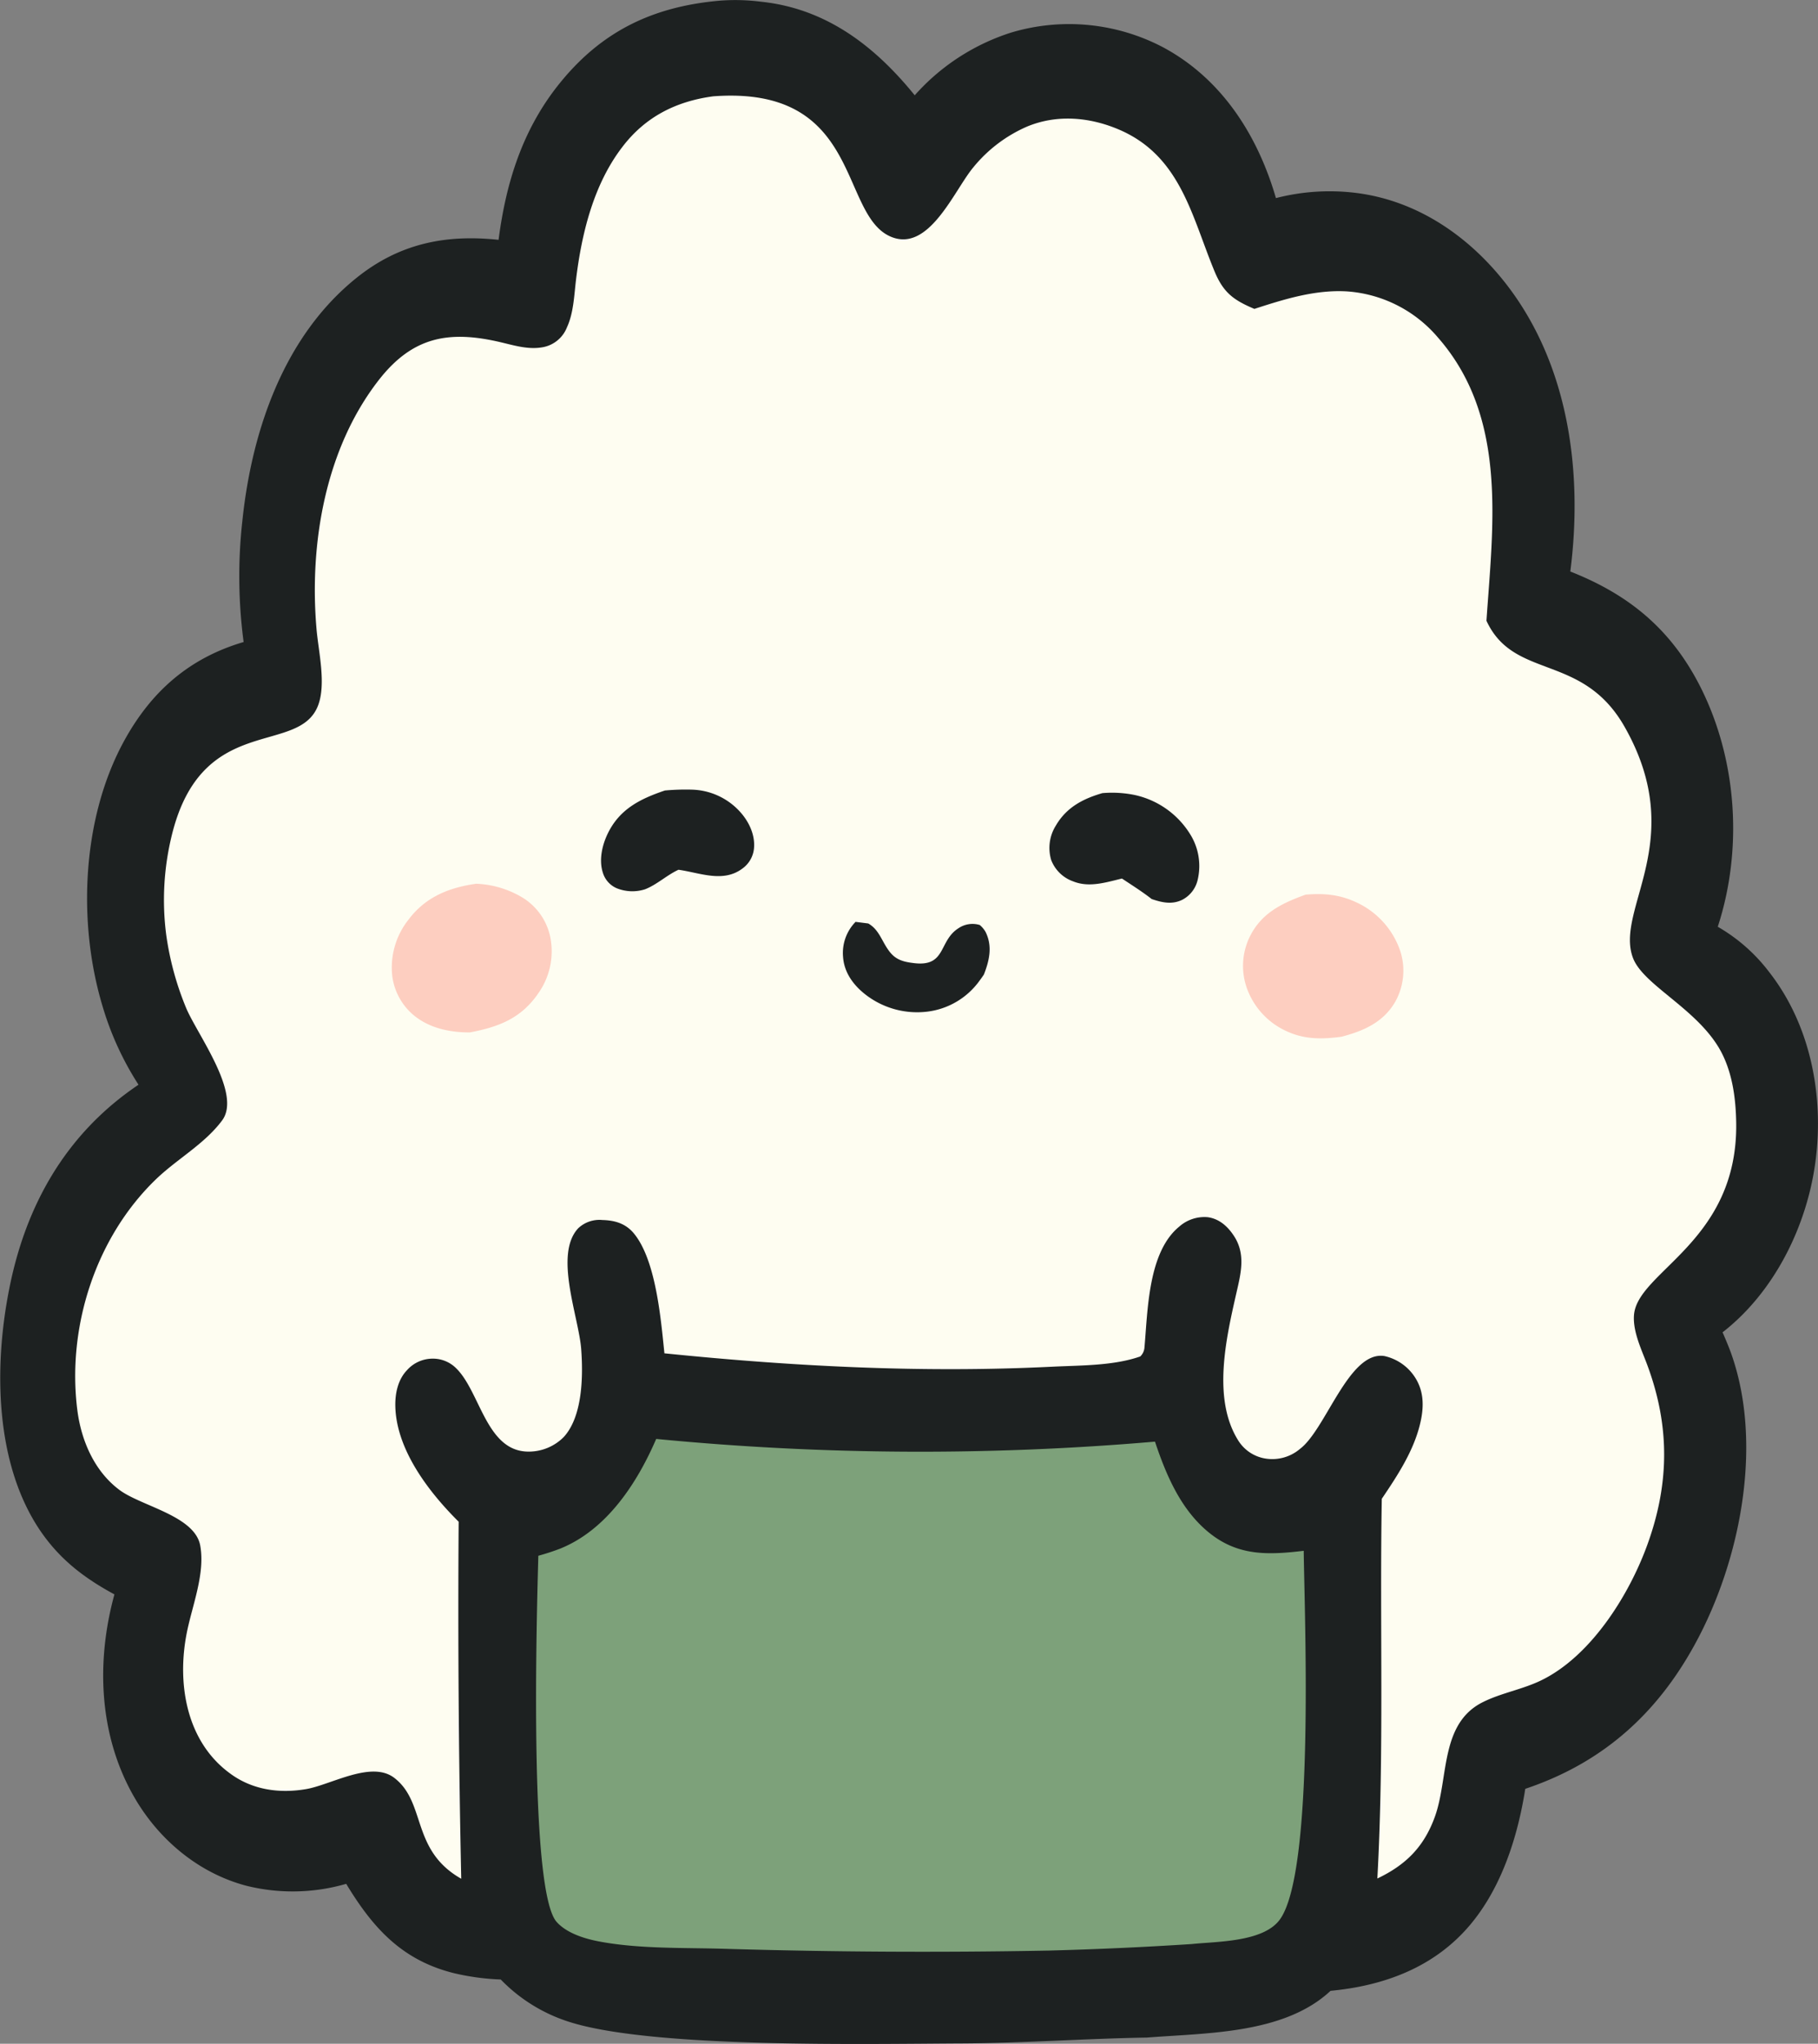 <svg id="ffd77617-ea40-4196-bdfd-f23c1fb17bb0" data-name="圖層 1" xmlns="http://www.w3.org/2000/svg" width="443.11" height="498" viewBox="0 0 443.11 498">
  <rect x="0" y="0" width="443.11" height="498" fill="#808080" stroke="none"/>
  <title>壽司1-3</title>
  <g>
    <path d="M182.16,1.18a49.27,49.27,0,0,1,10.3.24c15.86,1.66,27.7,10.79,37.44,22.8A52.83,52.83,0,0,1,253.52,8.9a49.27,49.27,0,0,1,37,3.67c14.3,7.71,23,21.48,27.42,36.7A52.39,52.39,0,0,1,337.39,48c15.06,1.86,27.8,10.66,36.92,22.54,15.1,19.7,18.46,45.71,15.38,69.72,14.27,5.62,24.46,14,31.54,27.79,9.12,17.85,10.59,39.8,4.4,58.77a42.05,42.05,0,0,1,12.5,11c10.1,12.89,13.42,30.13,11.32,46.14-2.06,15.75-10,31.85-22.65,41.68.86,2,1.7,3.94,2.39,6,7.1,21.05,2.26,47.36-7.48,66.85-9.34,18.66-23,31.69-43,38.39-1.82,11.64-5.76,24-13.41,33.11-8.69,10.34-20.91,14.87-34.05,16.11-11.32,10.57-30.22,10.24-44.78,11.39-15.06.25-30.07,1.35-45.16,1.42-23,.1-75.26,1.24-95.57-5.23A40,40,0,0,1,129,483.34a58.76,58.76,0,0,1-11.43-1.55c-12.65-3.15-19.73-11-26.24-21.76a46.82,46.82,0,0,1-24.36.46c-11.67-3.09-21.39-11.28-27.35-21.67-8.6-15-9.28-32.94-4.78-49.32-7.41-4-13.37-8.57-18.14-15.61-11-16.29-11.24-39.75-7.56-58.52,4-20.62,13.85-38.13,31.57-50.06a73.6,73.6,0,0,1-8.79-19.21c-6.12-20.38-5-45.82,5.3-64.6,6.63-12.08,15.91-20.18,29.11-24.06A121.87,121.87,0,0,1,66,128.12c2.26-22,10.08-45.17,27.87-59.43,10.35-8.31,21.59-10.64,34.6-9.25,1.84-14.23,6-27.37,15.28-38.62C154,8.35,166.37,2.62,182.16,1.18Z" transform="translate(-6.95 -1)" fill="#1d2121"/>
    <path d="M180.78,24.47c36.31-2.71,30.64,28.65,43.19,34.16,9.35,4.1,15.5-11.17,20.16-16.79a34.73,34.73,0,0,1,13.16-10c7.22-3,15.12-2.33,22.22.66,15.18,6.39,17.86,21.1,23.47,34.63,2.15,5.18,4.63,7,9.71,9.14,7.32-2.38,14.87-4.74,22.67-4.26a32,32,0,0,1,22.08,11.25c17,19.41,13.41,45.53,11.81,69,6.73,14.55,23.38,7.73,33.67,25.84,15.76,27.76-2.52,44.42,2.06,56.36,2.64,6.86,16.58,12.75,21.83,23.54,2.47,5.08,3.21,10.89,3.31,16.48.5,29.26-24.24,36.29-24.92,47.07-.25,4,1.84,8.28,3.21,11.95,5.53,14.82,5.5,28.81.1,43.78-4.44,12.33-13.82,27.39-26.09,33.25-4.5,2.15-9.58,3-14,5.2-10.57,5.22-8.31,18.51-11.76,28-2.66,7.32-7.07,11.69-14,15,1.69-30.88.54-61.64,1.08-92.52,3.74-5.54,7.64-11.44,9.27-18,1-4,1.16-8-1.19-11.62a11.93,11.93,0,0,0-7.47-5.17c-8.64-1.32-14.21,17.86-20.55,22.63a10.42,10.42,0,0,1-8.42,2.35,9.6,9.6,0,0,1-6.64-4.42c-6.35-10.12-2.94-24.9-.47-35.78,1.12-4.9,2.39-9.62-.62-14.13-1.51-2.27-3.54-4.1-6.34-4.48a9.24,9.24,0,0,0-6.92,2.28c-7.67,6.25-7.68,20.56-8.51,29.65a3.39,3.39,0,0,1-1,2c-6.52,2.29-14.49,2.16-21.38,2.5-31.68,1.56-63.08-.05-94.61-3.26-.86-8.37-2.06-22.67-7.42-29.19-2-2.43-4.62-3.21-7.67-3.29a7.52,7.52,0,0,0-5.91,2c-6,6.39.14,21.65.72,29.48.48,6.39.39,16.39-4.29,21.43a12,12,0,0,1-8.42,3.52c-10.41.12-11.83-14.47-17.74-20.28a8,8,0,0,0-5.9-2.37,8.38,8.38,0,0,0-6.14,2.84c-2.14,2.25-2.85,5.49-2.82,8.52.12,10.72,8.18,21.17,15.44,28.37q-.31,43.53.63,87c-12.33-7-8.46-18.55-16.32-24.58-5.6-4.3-15.43,1.71-21.51,2.74-6.58,1.12-13.19.17-18.6-3.88C52.37,425.31,50.05,411.3,52.45,399c1.31-6.73,4.56-14.5,3.3-21.41C54.41,370.31,41.28,368,36,364c-6.1-4.59-9.28-12.07-10.21-19.47-2.53-20.14,4.43-41.9,19.07-56.08,5.15-5,11.91-8.63,16.23-14.44,4.84-6.51-6.05-20.93-8.76-27.37a72.57,72.57,0,0,1-4.87-17.88,66.07,66.07,0,0,1,1.34-24.14c7.31-30.15,30.94-19.3,35.68-31.73,2-5.27.1-13.08-.38-18.59-1.81-20.8,2.13-44,15.23-60.77,8.2-10.47,17-12.07,29.43-9.19,3.32.77,6.71,1.86,10.15,1.32a7.83,7.83,0,0,0,6.23-4.91c1.62-3.52,1.74-7.73,2.2-11.54,1.36-11.25,4.25-23.2,11.26-32.35C164.21,29.47,171.71,25.69,180.78,24.47Z" transform="translate(-6.95 -1)" fill="#fefdf1"/>
    <path d="M123,216.34a23.68,23.68,0,0,1,11.62,3.57,14.84,14.84,0,0,1,6.44,9.37,17.68,17.68,0,0,1-2.9,13.74c-4.17,6.13-9.7,8.23-16.71,9.55-4.53,0-9.13-.87-12.88-3.58a14.88,14.88,0,0,1-6-10.09,18.75,18.75,0,0,1,4-13.88C110.69,219.57,116.35,217.28,123,216.34Z" transform="translate(-6.95 -1)" fill="#fdcec0"/>
    <path d="M325.16,219c4.77-.39,8.67,0,13,2.17a20.18,20.18,0,0,1,10.11,11.65A15.54,15.54,0,0,1,347,245.13c-2.91,5-7.71,7.08-13.08,8.49-4.49.6-8.69.7-12.91-1.14a18.31,18.31,0,0,1-9.94-10.12,16.23,16.23,0,0,1,.33-12.77C314.21,223.57,319.23,221.15,325.16,219Z" transform="translate(-6.95 -1)" fill="#fdcec0"/>
    <path d="M275.64,194.26a27.56,27.56,0,0,1,7.85.45A21.17,21.17,0,0,1,297,204.22a14.59,14.59,0,0,1,1.85,11.23,7.3,7.3,0,0,1-3.76,4.81c-2.51,1.21-4.92.66-7.43-.19-2.31-1.81-4.8-3.37-7.25-5-3.92.94-8,2.27-11.9.69a8.89,8.89,0,0,1-5.35-5.21,10.25,10.25,0,0,1,1.13-8.37C266.87,197.75,270.87,195.64,275.64,194.26Z" transform="translate(-6.95 -1)" fill="#1d2121"/>
    <path d="M169,193.62a55.74,55.74,0,0,1,6.59-.21,16.42,16.42,0,0,1,11.69,5.35c2.18,2.38,3.77,5.65,3.44,9a6.82,6.82,0,0,1-2.69,4.78c-4.75,3.68-10.42,1.13-15.71.39-2.83,1.3-5.32,3.68-8.18,4.77a10.17,10.17,0,0,1-6.86-.26,6,6,0,0,1-3.4-3.82c-1-3.11-.15-6.78,1.27-9.65C158.07,198.06,163.09,195.63,169,193.62Z" transform="translate(-6.95 -1)" fill="#1d2121"/>
    <path d="M215.48,225.63l3.09.39c2.64,1.5,3.27,4.26,5,6.6,1.48,2.07,3.22,2.68,5.69,3,8.46,1.26,6.3-5.27,11.32-8.45a6.08,6.08,0,0,1,5.17-.78,6.19,6.19,0,0,1,1.4,1.66c1.76,3.5.94,7-.39,10.41-.34.51-.69,1-1.06,1.5A18.41,18.41,0,0,1,233,247.5a20.52,20.52,0,0,1-15.18-4.22c-2.9-2.28-5.13-5.33-5.39-9.13A10.83,10.83,0,0,1,215.48,225.63Z" transform="translate(-6.95 -1)" fill="#1d2121"/>
    <path d="M166.89,351.62a667.13,667.13,0,0,0,121.57.66c2.76,8.27,6.39,16.81,13.42,22.37s14.32,5.24,22.83,4.23c.2,16.17,2.74,78.66-5.93,90-4.12,5.37-15.29,5.18-21.35,5.82q-17.4,1.13-34.84,1.59-39.34.74-78.7-.42c-10.11-.32-21.35.08-31.28-1.87-3.38-.67-7.55-2-9.94-4.64-6.88-7.41-4.87-75.81-4.51-89.27a56.77,56.77,0,0,0,5.4-1.77C154.89,373.71,162.26,362.34,166.89,351.62Z" transform="translate(-6.95 -1)" fill="#7da17a"/>
  </g>
</svg>
